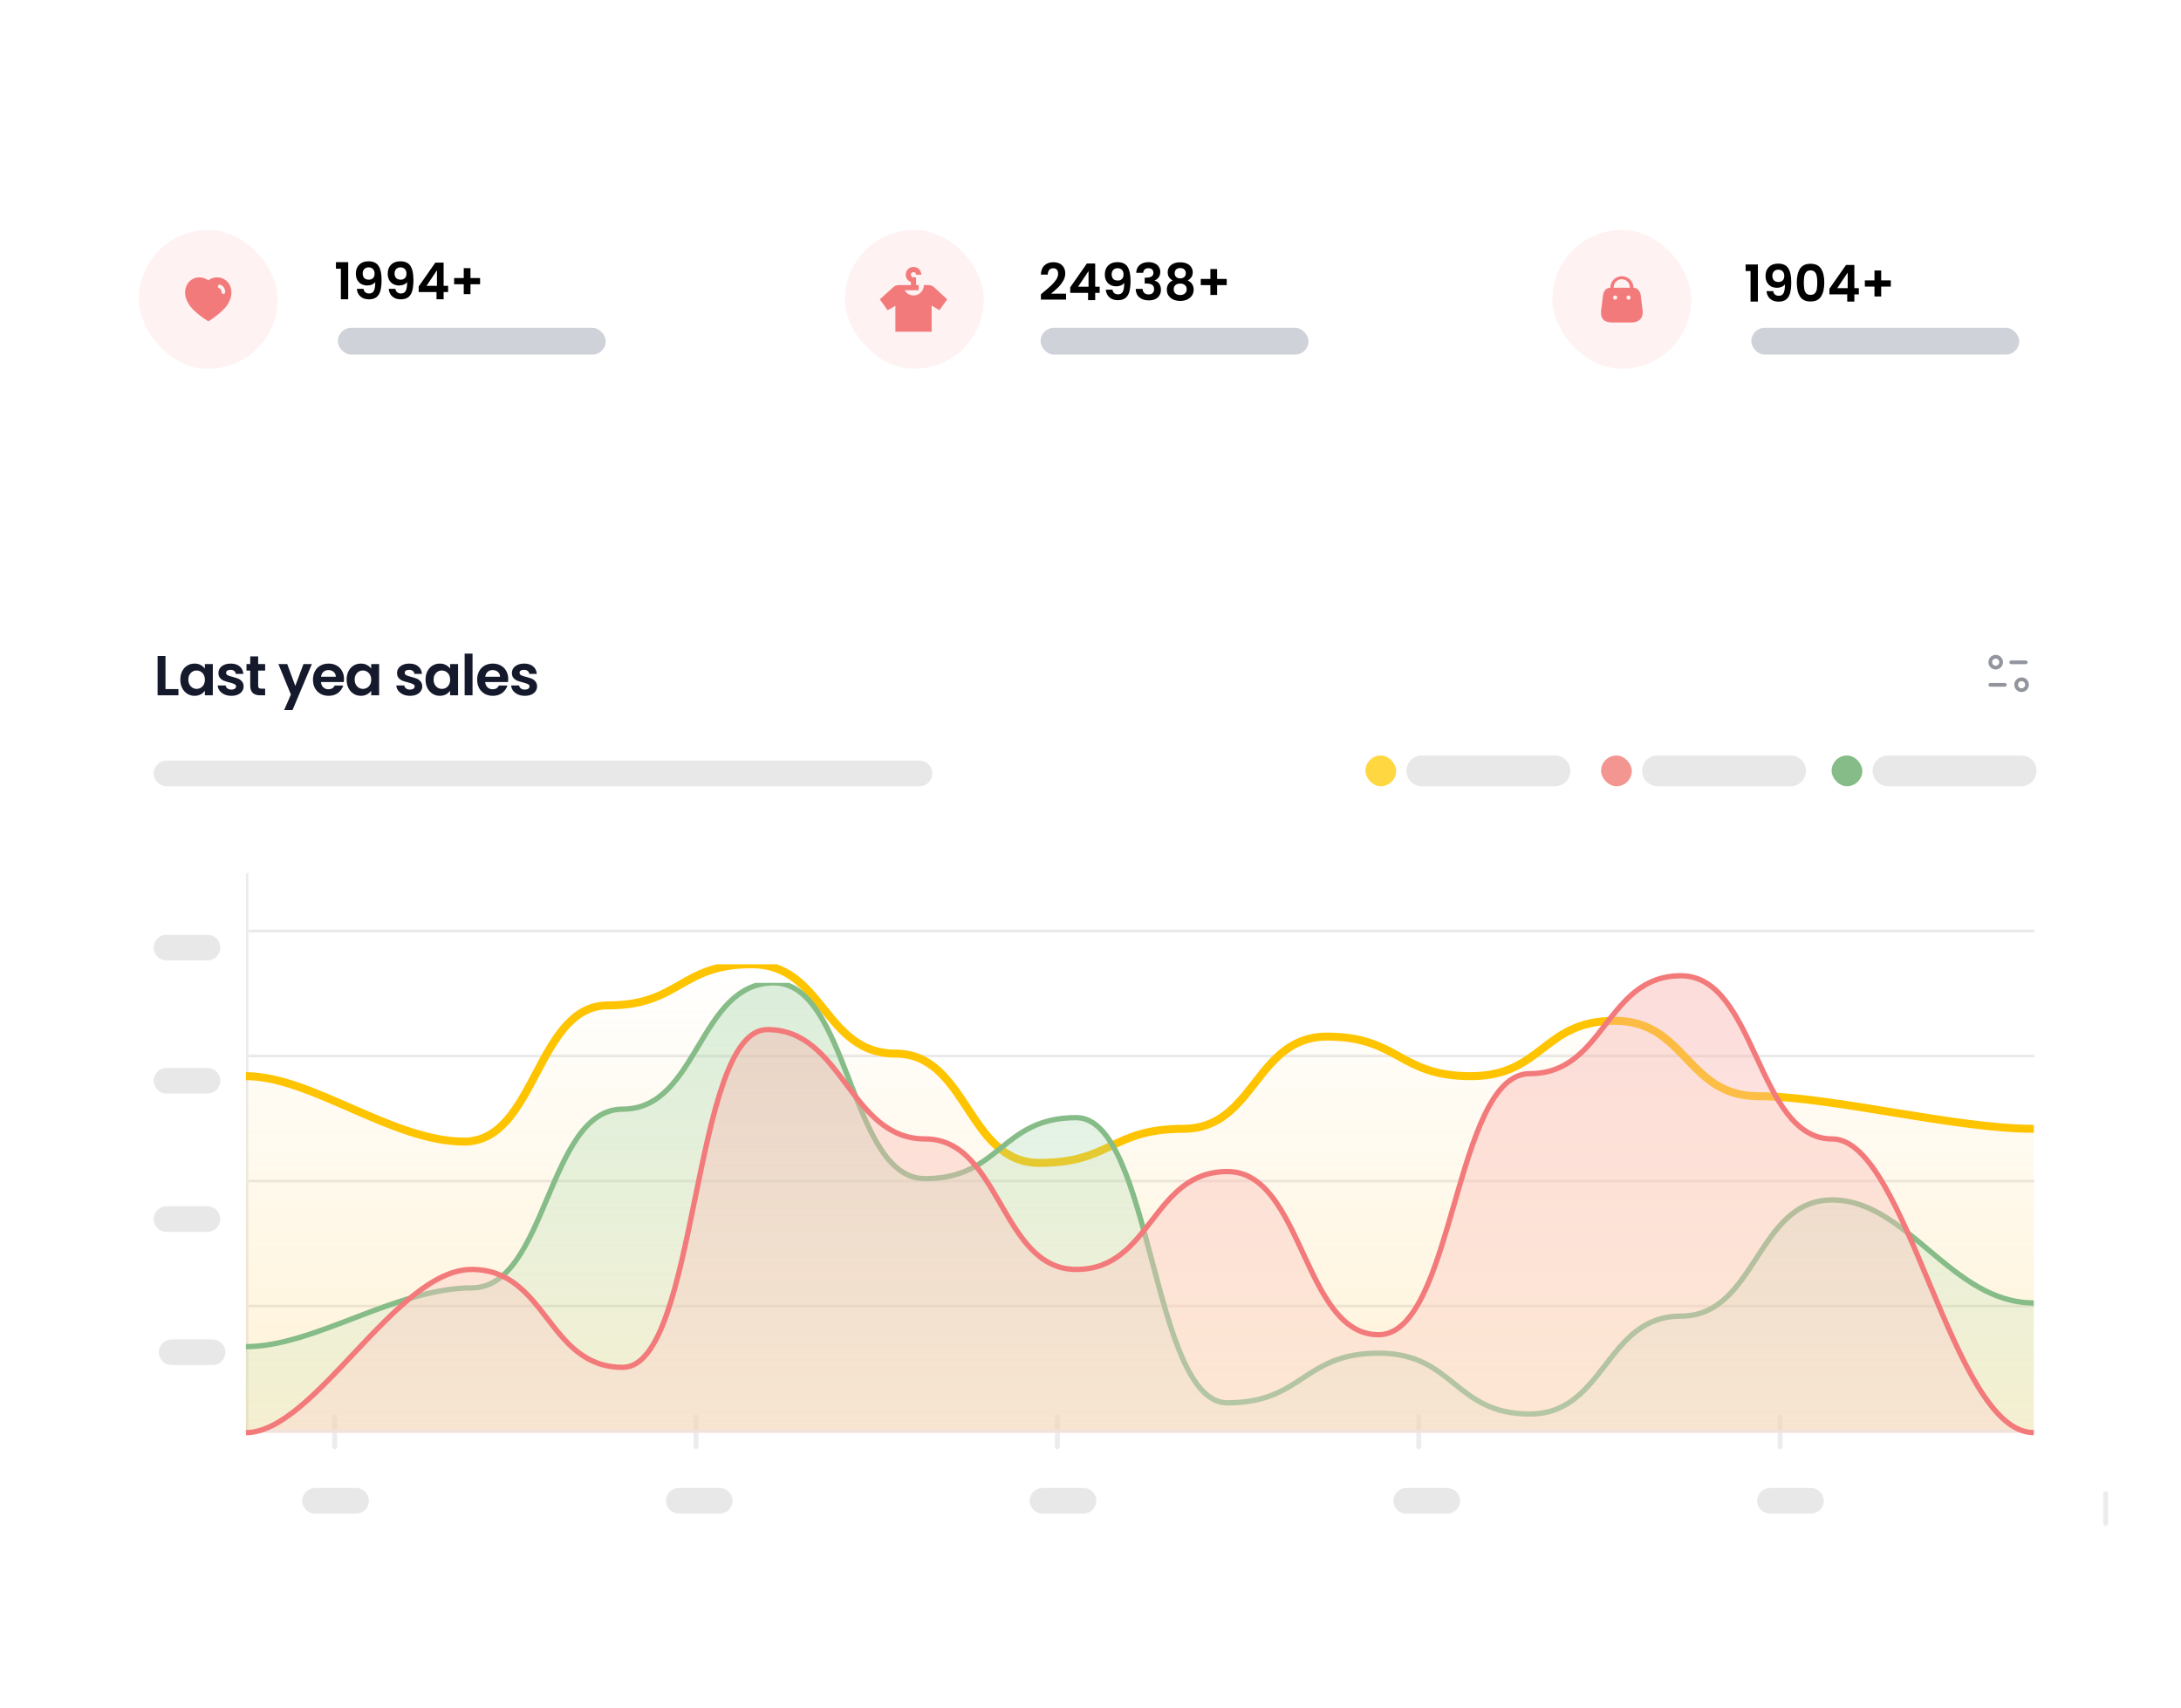<svg width="383" height="300" viewBox="0 0 383 300" fill="none" xmlns="http://www.w3.org/2000/svg">
<g filter="url(#filter0_dd_397_4001)">
<rect x="11" y="96" width="360.723" height="184" rx="6.297" fill="white"/>
<line x1="371.774" y1="260.739" x2="371.774" y2="265.955" stroke="#ECECEE" stroke-width="0.869" stroke-linecap="round" stroke-linejoin="round"/>
<path d="M354.059 118.672H351.518" stroke="#92959E" stroke-width="0.652" stroke-linecap="round" stroke-linejoin="round"/>
<path d="M355.192 114.719H357.733" stroke="#92959E" stroke-width="0.652" stroke-linecap="round" stroke-linejoin="round"/>
<path fill-rule="evenodd" clip-rule="evenodd" d="M353.412 114.697C353.412 114.169 352.985 113.74 352.459 113.74C351.933 113.74 351.506 114.169 351.506 114.697C351.506 115.225 351.933 115.654 352.459 115.654C352.985 115.654 353.412 115.225 353.412 114.697Z" stroke="#92959E" stroke-width="0.652" stroke-linecap="round" stroke-linejoin="round"/>
<path fill-rule="evenodd" clip-rule="evenodd" d="M357.958 118.656C357.958 118.127 357.532 117.699 357.006 117.699C356.479 117.699 356.052 118.127 356.052 118.656C356.052 119.184 356.479 119.613 357.006 119.613C357.532 119.613 357.958 119.184 357.958 118.656Z" stroke="#92959E" stroke-width="0.652" stroke-linecap="round" stroke-linejoin="round"/>
<path d="M31.06 119.416H33.336V120.514H29.675V113.607H31.06V119.416ZM33.663 117.753C33.663 117.199 33.772 116.708 33.989 116.279C34.214 115.85 34.514 115.52 34.89 115.289C35.273 115.058 35.698 114.943 36.166 114.943C36.575 114.943 36.932 115.025 37.235 115.19C37.545 115.355 37.793 115.563 37.977 115.814V115.032H39.373V120.514H37.977V119.713C37.799 119.97 37.552 120.184 37.235 120.356C36.925 120.521 36.566 120.603 36.157 120.603C35.695 120.603 35.273 120.484 34.89 120.247C34.514 120.009 34.214 119.676 33.989 119.247C33.772 118.812 33.663 118.314 33.663 117.753ZM37.977 117.773C37.977 117.437 37.911 117.15 37.779 116.912C37.647 116.668 37.469 116.483 37.245 116.358C37.021 116.226 36.78 116.16 36.523 116.16C36.265 116.16 36.028 116.223 35.81 116.348C35.592 116.473 35.414 116.658 35.276 116.902C35.144 117.14 35.078 117.423 35.078 117.753C35.078 118.083 35.144 118.373 35.276 118.624C35.414 118.868 35.592 119.056 35.81 119.188C36.034 119.32 36.272 119.386 36.523 119.386C36.78 119.386 37.021 119.323 37.245 119.198C37.469 119.066 37.647 118.881 37.779 118.644C37.911 118.4 37.977 118.109 37.977 117.773ZM42.626 120.603C42.177 120.603 41.775 120.524 41.418 120.366C41.062 120.201 40.778 119.98 40.567 119.703C40.363 119.426 40.251 119.119 40.231 118.782H41.626C41.653 118.993 41.755 119.168 41.933 119.307C42.118 119.445 42.345 119.515 42.616 119.515C42.88 119.515 43.084 119.462 43.229 119.356C43.381 119.251 43.457 119.116 43.457 118.951C43.457 118.772 43.364 118.641 43.18 118.555C43.002 118.462 42.715 118.363 42.319 118.258C41.91 118.159 41.573 118.057 41.309 117.951C41.052 117.846 40.828 117.684 40.637 117.466C40.452 117.249 40.359 116.955 40.359 116.586C40.359 116.282 40.445 116.005 40.617 115.754C40.795 115.504 41.046 115.306 41.369 115.161C41.699 115.015 42.085 114.943 42.527 114.943C43.18 114.943 43.701 115.108 44.09 115.438C44.479 115.761 44.694 116.2 44.733 116.754H43.407C43.388 116.536 43.295 116.365 43.13 116.239C42.972 116.107 42.758 116.041 42.487 116.041C42.236 116.041 42.042 116.087 41.903 116.18C41.771 116.272 41.705 116.401 41.705 116.566C41.705 116.75 41.798 116.892 41.982 116.991C42.167 117.084 42.454 117.179 42.843 117.278C43.239 117.377 43.566 117.479 43.823 117.585C44.08 117.691 44.301 117.855 44.486 118.08C44.677 118.297 44.776 118.588 44.783 118.951C44.783 119.267 44.694 119.551 44.516 119.802C44.344 120.052 44.093 120.25 43.764 120.395C43.44 120.534 43.061 120.603 42.626 120.603ZM47.335 116.17V118.822C47.335 119.007 47.378 119.142 47.464 119.228C47.556 119.307 47.708 119.346 47.919 119.346H48.562V120.514H47.691C46.524 120.514 45.94 119.947 45.94 118.812V116.17H45.287V115.032H45.94V113.676H47.335V115.032H48.562V116.17H47.335ZM56.766 115.032L53.371 123.107H51.897L53.084 120.376L50.888 115.032H52.441L53.856 118.862L55.291 115.032H56.766ZM62.411 117.654C62.411 117.852 62.398 118.03 62.371 118.189H58.363C58.396 118.584 58.535 118.895 58.779 119.119C59.023 119.343 59.323 119.455 59.68 119.455C60.194 119.455 60.56 119.234 60.778 118.792H62.272C62.114 119.32 61.81 119.755 61.362 120.098C60.913 120.435 60.362 120.603 59.709 120.603C59.181 120.603 58.706 120.488 58.284 120.257C57.869 120.019 57.542 119.686 57.305 119.257C57.074 118.829 56.958 118.334 56.958 117.773C56.958 117.206 57.074 116.708 57.305 116.279C57.535 115.85 57.859 115.52 58.274 115.289C58.69 115.058 59.168 114.943 59.709 114.943C60.23 114.943 60.696 115.055 61.105 115.279C61.52 115.504 61.84 115.824 62.064 116.239C62.295 116.648 62.411 117.12 62.411 117.654ZM60.976 117.258C60.969 116.902 60.841 116.618 60.59 116.407C60.339 116.19 60.032 116.081 59.67 116.081C59.327 116.081 59.036 116.186 58.799 116.397C58.568 116.602 58.426 116.889 58.373 117.258H60.976ZM62.868 117.753C62.868 117.199 62.977 116.708 63.194 116.279C63.419 115.85 63.719 115.52 64.095 115.289C64.478 115.058 64.903 114.943 65.371 114.943C65.781 114.943 66.137 115.025 66.44 115.19C66.75 115.355 66.998 115.563 67.182 115.814V115.032H68.578V120.514H67.182V119.713C67.004 119.97 66.757 120.184 66.44 120.356C66.13 120.521 65.771 120.603 65.362 120.603C64.9 120.603 64.478 120.484 64.095 120.247C63.719 120.009 63.419 119.676 63.194 119.247C62.977 118.812 62.868 118.314 62.868 117.753ZM67.182 117.773C67.182 117.437 67.116 117.15 66.984 116.912C66.853 116.668 66.674 116.483 66.45 116.358C66.226 116.226 65.985 116.16 65.728 116.16C65.47 116.16 65.233 116.223 65.015 116.348C64.797 116.473 64.619 116.658 64.481 116.902C64.349 117.14 64.283 117.423 64.283 117.753C64.283 118.083 64.349 118.373 64.481 118.624C64.619 118.868 64.797 119.056 65.015 119.188C65.24 119.32 65.477 119.386 65.728 119.386C65.985 119.386 66.226 119.323 66.45 119.198C66.674 119.066 66.853 118.881 66.984 118.644C67.116 118.4 67.182 118.109 67.182 117.773ZM73.991 120.603C73.542 120.603 73.14 120.524 72.784 120.366C72.427 120.201 72.144 119.98 71.933 119.703C71.728 119.426 71.616 119.119 71.596 118.782H72.991C73.018 118.993 73.12 119.168 73.298 119.307C73.483 119.445 73.71 119.515 73.981 119.515C74.245 119.515 74.449 119.462 74.594 119.356C74.746 119.251 74.822 119.116 74.822 118.951C74.822 118.772 74.73 118.641 74.545 118.555C74.367 118.462 74.08 118.363 73.684 118.258C73.275 118.159 72.939 118.057 72.675 117.951C72.417 117.846 72.193 117.684 72.002 117.466C71.817 117.249 71.725 116.955 71.725 116.586C71.725 116.282 71.81 116.005 71.982 115.754C72.16 115.504 72.411 115.306 72.734 115.161C73.064 115.015 73.45 114.943 73.892 114.943C74.545 114.943 75.066 115.108 75.455 115.438C75.845 115.761 76.059 116.2 76.099 116.754H74.772C74.753 116.536 74.66 116.365 74.495 116.239C74.337 116.107 74.123 116.041 73.852 116.041C73.602 116.041 73.407 116.087 73.268 116.18C73.136 116.272 73.07 116.401 73.07 116.566C73.07 116.75 73.163 116.892 73.347 116.991C73.532 117.084 73.819 117.179 74.209 117.278C74.604 117.377 74.931 117.479 75.188 117.585C75.445 117.691 75.666 117.855 75.851 118.08C76.043 118.297 76.141 118.588 76.148 118.951C76.148 119.267 76.059 119.551 75.881 119.802C75.709 120.052 75.459 120.25 75.129 120.395C74.805 120.534 74.426 120.603 73.991 120.603ZM76.731 117.753C76.731 117.199 76.84 116.708 77.058 116.279C77.282 115.85 77.582 115.52 77.958 115.289C78.341 115.058 78.766 114.943 79.235 114.943C79.644 114.943 80 115.025 80.303 115.19C80.614 115.355 80.861 115.563 81.046 115.814V115.032H82.441V120.514H81.046V119.713C80.868 119.97 80.62 120.184 80.303 120.356C79.993 120.521 79.634 120.603 79.225 120.603C78.763 120.603 78.341 120.484 77.958 120.247C77.582 120.009 77.282 119.676 77.058 119.247C76.84 118.812 76.731 118.314 76.731 117.753ZM81.046 117.773C81.046 117.437 80.98 117.15 80.848 116.912C80.716 116.668 80.538 116.483 80.313 116.358C80.089 116.226 79.848 116.16 79.591 116.16C79.334 116.16 79.096 116.223 78.879 116.348C78.661 116.473 78.483 116.658 78.344 116.902C78.212 117.14 78.146 117.423 78.146 117.753C78.146 118.083 78.212 118.373 78.344 118.624C78.483 118.868 78.661 119.056 78.879 119.188C79.103 119.32 79.34 119.386 79.591 119.386C79.848 119.386 80.089 119.323 80.313 119.198C80.538 119.066 80.716 118.881 80.848 118.644C80.98 118.4 81.046 118.109 81.046 117.773ZM84.981 113.191V120.514H83.596V113.191H84.981ZM91.249 117.654C91.249 117.852 91.235 118.03 91.209 118.189H87.201C87.234 118.584 87.373 118.895 87.617 119.119C87.861 119.343 88.161 119.455 88.517 119.455C89.032 119.455 89.398 119.234 89.616 118.792H91.11C90.952 119.32 90.648 119.755 90.2 120.098C89.751 120.435 89.2 120.603 88.547 120.603C88.019 120.603 87.544 120.488 87.122 120.257C86.707 120.019 86.38 119.686 86.142 119.257C85.912 118.829 85.796 118.334 85.796 117.773C85.796 117.206 85.912 116.708 86.142 116.279C86.373 115.85 86.697 115.52 87.112 115.289C87.528 115.058 88.006 114.943 88.547 114.943C89.068 114.943 89.533 115.055 89.942 115.279C90.358 115.504 90.678 115.824 90.902 116.239C91.133 116.648 91.249 117.12 91.249 117.654ZM89.814 117.258C89.807 116.902 89.678 116.618 89.428 116.407C89.177 116.19 88.87 116.081 88.507 116.081C88.165 116.081 87.874 116.186 87.637 116.397C87.406 116.602 87.264 116.889 87.211 117.258H89.814ZM94.16 120.603C93.711 120.603 93.309 120.524 92.953 120.366C92.596 120.201 92.313 119.98 92.102 119.703C91.897 119.426 91.785 119.119 91.765 118.782H93.16C93.187 118.993 93.289 119.168 93.467 119.307C93.652 119.445 93.879 119.515 94.15 119.515C94.414 119.515 94.618 119.462 94.763 119.356C94.915 119.251 94.991 119.116 94.991 118.951C94.991 118.772 94.899 118.641 94.714 118.555C94.536 118.462 94.249 118.363 93.853 118.258C93.444 118.159 93.108 118.057 92.844 117.951C92.586 117.846 92.362 117.684 92.171 117.466C91.986 117.249 91.894 116.955 91.894 116.586C91.894 116.282 91.98 116.005 92.151 115.754C92.329 115.504 92.58 115.306 92.903 115.161C93.233 115.015 93.619 114.943 94.061 114.943C94.714 114.943 95.235 115.108 95.624 115.438C96.014 115.761 96.228 116.2 96.268 116.754H94.942C94.922 116.536 94.829 116.365 94.665 116.239C94.506 116.107 94.292 116.041 94.021 116.041C93.771 116.041 93.576 116.087 93.437 116.18C93.305 116.272 93.24 116.401 93.24 116.566C93.24 116.75 93.332 116.892 93.517 116.991C93.701 117.084 93.988 117.179 94.377 117.278C94.773 117.377 95.1 117.479 95.357 117.585C95.615 117.691 95.835 117.855 96.02 118.08C96.212 118.297 96.311 118.588 96.317 118.951C96.317 119.267 96.228 119.551 96.05 119.802C95.878 120.052 95.628 120.25 95.298 120.395C94.975 120.534 94.595 120.603 94.16 120.603Z" fill="#15192C"/>
<path d="M28.992 134.233C28.992 132.991 29.999 131.984 31.241 131.984H163.484C164.726 131.984 165.733 132.991 165.733 134.233C165.733 135.475 164.726 136.482 163.484 136.482H31.241C29.999 136.482 28.992 135.475 28.992 134.233Z" fill="#E8E8E8"/>
<line x1="45.402" y1="151.776" x2="45.402" y2="249.833" stroke="#ECECEE" stroke-width="0.435"/>
<line x1="314.61" y1="247.245" x2="314.61" y2="252.461" stroke="#ECECEE" stroke-width="0.869" stroke-linecap="round" stroke-linejoin="round"/>
<line x1="251.148" y1="247.245" x2="251.148" y2="252.461" stroke="#ECECEE" stroke-width="0.869" stroke-linecap="round" stroke-linejoin="round"/>
<line x1="187.687" y1="247.245" x2="187.687" y2="252.461" stroke="#ECECEE" stroke-width="0.869" stroke-linecap="round" stroke-linejoin="round"/>
<line x1="124.226" y1="247.245" x2="124.226" y2="252.461" stroke="#ECECEE" stroke-width="0.869" stroke-linecap="round" stroke-linejoin="round"/>
<line x1="60.764" y1="247.245" x2="60.764" y2="252.461" stroke="#ECECEE" stroke-width="0.869" stroke-linecap="round" stroke-linejoin="round"/>
<g clip-path="url(#clip0_397_4001)">
<rect x="45.653" y="161.671" width="313.596" height="0.467" fill="#EAEAEA"/>
<rect x="45.653" y="183.63" width="313.596" height="0.467" fill="#EAEAEA"/>
<rect x="45.653" y="205.589" width="313.596" height="0.467" fill="#EAEAEA"/>
<rect x="45.653" y="227.547" width="313.596" height="0.467" fill="#EAEAEA"/>
<rect x="45.653" y="249.506" width="313.596" height="0.467" fill="#EAEAEA"/>
<g clip-path="url(#clip1_397_4001)">
<path opacity="0.4" fill-rule="evenodd" clip-rule="evenodd" d="M45.185 187.399C56.632 187.399 70.892 198.892 83.517 198.892C96.143 198.892 96.143 174.971 108.768 174.971C121.393 174.971 121.393 167.745 134.018 167.745C146.644 167.745 146.644 183.443 159.269 183.443C171.894 183.443 171.894 202.63 184.52 202.63C197.145 202.63 197.145 196.649 209.77 196.649C222.395 196.649 222.395 180.453 235.021 180.453C247.646 180.453 247.646 187.399 260.271 187.399C272.896 187.399 272.896 177.681 285.522 177.681C298.147 177.681 298.147 190.918 310.772 190.918C323.398 190.918 345.365 196.649 359.148 196.649V249.515H45.185C45.185 249.515 45.185 188.364 45.185 187.399Z" fill="url(#paint0_linear_397_4001)"/>
<path d="M45.185 187.399C56.632 187.399 70.892 198.892 83.517 198.892C96.143 198.892 96.143 174.971 108.768 174.971C121.393 174.971 121.393 167.745 134.018 167.745C146.644 167.745 146.644 183.443 159.269 183.443C171.894 183.443 171.894 202.63 184.52 202.63C197.145 202.63 197.145 196.649 209.77 196.649C222.395 196.649 222.395 180.453 235.021 180.453C247.646 180.453 247.646 187.399 260.271 187.399C272.896 187.399 272.896 177.681 285.522 177.681C298.147 177.681 298.147 190.918 310.772 190.918C323.398 190.918 345.365 196.649 359.148 196.649" stroke="#FFC400" stroke-width="1.402" stroke-linecap="round" stroke-linejoin="round"/>
</g>
<g clip-path="url(#clip2_397_4001)">
<path opacity="0.4" fill-rule="evenodd" clip-rule="evenodd" d="M45.185 234.998C57.193 234.998 71.54 224.543 84.813 224.543C98.086 224.543 98.086 193.173 111.359 193.173C124.632 193.173 124.632 171.015 137.904 171.015C151.177 171.015 151.177 205.373 164.45 205.373C177.723 205.373 177.723 194.667 190.996 194.667C204.269 194.667 204.269 244.709 217.542 244.709C230.815 244.709 230.815 235.995 244.088 235.995C257.361 235.995 257.361 246.67 270.634 246.67C283.907 246.67 283.907 229.491 297.18 229.491C310.453 229.491 310.453 209.107 323.726 209.107C336.999 209.107 344.722 227.512 359.148 227.512V249.611H45.185V234.998Z" fill="url(#paint1_linear_397_4001)"/>
<path d="M45.185 234.904C57.219 234.904 71.54 224.589 84.813 224.589C98.086 224.589 98.086 193.192 111.359 193.192C124.632 193.192 124.632 171.015 137.904 171.015C151.177 171.015 151.177 205.402 164.45 205.402C177.723 205.402 177.723 194.687 190.996 194.687C204.269 194.687 204.269 244.772 217.542 244.772C230.815 244.772 230.815 236.051 244.088 236.051C257.361 236.051 257.361 246.734 270.634 246.734C283.907 246.734 283.907 229.541 297.18 229.541C310.453 229.541 310.453 209.14 323.726 209.14C336.999 209.14 344.658 227.228 359.148 227.228" stroke="#86BC88" stroke-width="0.934" stroke-linecap="round" stroke-linejoin="round"/>
</g>
<g clip-path="url(#clip3_397_4001)">
<path opacity="0.4" fill-rule="evenodd" clip-rule="evenodd" d="M45.185 250.115C57.219 250.115 71.54 221.422 84.813 221.422C98.086 221.422 98.086 238.638 111.359 238.638C124.632 238.638 123.952 179.454 137.225 179.454C150.498 179.454 151.177 198.468 164.45 198.468C177.723 198.468 177.723 221.422 190.996 221.422C204.269 221.422 204.269 204.206 217.542 204.206C230.815 204.206 230.815 232.899 244.088 232.899C257.361 232.899 257.361 186.991 270.634 186.991C283.907 186.991 283.907 169.775 297.18 169.775C310.453 169.775 310.453 198.468 323.726 198.468C336.999 198.468 344.658 250.115 359.148 250.115H45.185Z" fill="url(#paint2_linear_397_4001)"/>
<path d="M45.185 250.003C57.219 250.003 71.54 221.347 84.813 221.347C98.086 221.347 98.086 238.541 111.359 238.541C124.631 238.541 123.485 179.221 136.758 179.221C150.031 179.221 151.177 198.423 164.45 198.423C177.723 198.423 177.723 221.347 190.996 221.347C204.269 221.347 204.269 204.154 217.542 204.154C230.815 204.154 230.815 232.81 244.088 232.81C257.361 232.81 257.361 186.961 270.634 186.961C283.907 186.961 283.907 169.768 297.18 169.768C310.453 169.768 310.453 198.423 323.726 198.423C336.999 198.423 344.658 250.003 359.148 250.003" stroke="#F37A7B" stroke-width="0.934" stroke-linecap="round" stroke-linejoin="round"/>
</g>
</g>
<path d="M28.992 164.82C28.992 163.578 29.999 162.571 31.241 162.571H38.438C39.68 162.571 40.687 163.578 40.687 164.82C40.687 166.062 39.68 167.069 38.438 167.069H31.241C29.999 167.069 28.992 166.062 28.992 164.82Z" fill="#E8E8E8"/>
<path d="M28.992 188.21C28.992 186.968 29.999 185.961 31.241 185.961H38.438C39.68 185.961 40.687 186.968 40.687 188.21C40.687 189.452 39.68 190.459 38.438 190.459H31.241C29.999 190.459 28.992 189.452 28.992 188.21Z" fill="#E8E8E8"/>
<path d="M28.992 212.499C28.992 211.257 29.999 210.25 31.241 210.25H38.438C39.68 210.25 40.687 211.257 40.687 212.499C40.687 213.741 39.68 214.748 38.438 214.748H31.241C29.999 214.748 28.992 213.741 28.992 212.499Z" fill="#E8E8E8"/>
<path d="M29.892 235.889C29.892 234.647 30.899 233.64 32.141 233.64H39.338C40.58 233.64 41.587 234.647 41.587 235.889C41.587 237.131 40.58 238.138 39.338 238.138H32.141C30.899 238.138 29.892 237.131 29.892 235.889Z" fill="#E8E8E8"/>
<path d="M55.081 261.978C55.081 260.736 56.088 259.729 57.33 259.729H64.527C65.769 259.729 66.776 260.736 66.776 261.978C66.776 263.22 65.769 264.227 64.527 264.227H57.33C56.088 264.227 55.081 263.22 55.081 261.978Z" fill="#E8E8E8"/>
<path d="M118.953 261.978C118.953 260.736 119.96 259.729 121.202 259.729H128.399C129.641 259.729 130.648 260.736 130.648 261.978C130.648 263.22 129.641 264.227 128.399 264.227H121.202C119.96 264.227 118.953 263.22 118.953 261.978Z" fill="#E8E8E8"/>
<path d="M182.825 261.978C182.825 260.736 183.832 259.729 185.074 259.729H192.271C193.513 259.729 194.52 260.736 194.52 261.978C194.52 263.22 193.513 264.227 192.271 264.227H185.074C183.832 264.227 182.825 263.22 182.825 261.978Z" fill="#E8E8E8"/>
<path d="M246.698 261.978C246.698 260.736 247.704 259.729 248.947 259.729H256.143C257.386 259.729 258.392 260.736 258.392 261.978C258.392 263.22 257.386 264.227 256.143 264.227H248.947C247.704 264.227 246.698 263.22 246.698 261.978Z" fill="#E8E8E8"/>
<path d="M310.57 261.978C310.57 260.736 311.577 259.729 312.819 259.729H320.016C321.258 259.729 322.265 260.736 322.265 261.978C322.265 263.22 321.258 264.227 320.016 264.227H312.819C311.577 264.227 310.57 263.22 310.57 261.978Z" fill="#E8E8E8"/>
<path d="M248.977 133.784C248.977 132.293 250.185 131.085 251.675 131.085H275.065C276.556 131.085 277.764 132.293 277.764 133.784C277.764 135.274 276.556 136.482 275.065 136.482H251.675C250.185 136.482 248.977 135.274 248.977 133.784Z" fill="#E8E8E8"/>
<rect x="241.78" y="131.085" width="5.398" height="5.398" rx="2.699" fill="#FFD740"/>
<path d="M290.359 133.784C290.359 132.293 291.567 131.085 293.057 131.085H316.447C317.938 131.085 319.146 132.293 319.146 133.784C319.146 135.274 317.938 136.482 316.447 136.482H293.058C291.567 136.482 290.359 135.274 290.359 133.784Z" fill="#E8E8E8"/>
<rect x="283.162" y="131.085" width="5.398" height="5.398" rx="2.699" fill="#F39691"/>
<path d="M330.841 133.784C330.841 132.293 332.049 131.085 333.54 131.085H356.93C358.42 131.085 359.628 132.293 359.628 133.784C359.628 135.274 358.42 136.482 356.93 136.482H333.54C332.049 136.482 330.841 135.274 330.841 133.784Z" fill="#E8E8E8"/>
<rect x="323.644" y="131.085" width="5.398" height="5.398" rx="2.699" fill="#86BC88"/>
</g>
<g filter="url(#filter1_dd_397_4001)">
<path d="M258.832 35.147C258.832 30.648 262.479 27 266.979 27H371V65.996C371 70.496 367.353 74.143 362.853 74.143H266.979C262.479 74.143 258.832 70.496 258.832 65.996V35.147Z" fill="white"/>
<path d="M304.543 45.602V44.448H306.698V50.966H305.411V45.602H304.543ZM309.383 49.133C309.431 49.396 309.538 49.598 309.705 49.741C309.878 49.878 310.107 49.947 310.393 49.947C310.763 49.947 311.031 49.795 311.198 49.491C311.365 49.181 311.448 48.663 311.448 47.935C311.311 48.126 311.118 48.275 310.867 48.382C310.623 48.49 310.358 48.543 310.071 48.543C309.69 48.543 309.344 48.466 309.034 48.311C308.73 48.15 308.489 47.914 308.31 47.605C308.131 47.288 308.042 46.907 308.042 46.46C308.042 45.798 308.239 45.274 308.632 44.886C309.025 44.493 309.562 44.296 310.241 44.296C311.088 44.296 311.684 44.568 312.03 45.11C312.381 45.652 312.557 46.469 312.557 47.56C312.557 48.335 312.489 48.969 312.351 49.464C312.22 49.959 311.991 50.334 311.663 50.591C311.341 50.847 310.9 50.975 310.34 50.975C309.899 50.975 309.523 50.892 309.213 50.725C308.903 50.552 308.665 50.328 308.498 50.054C308.337 49.774 308.245 49.467 308.221 49.133H309.383ZM310.331 47.524C310.641 47.524 310.885 47.429 311.064 47.238C311.243 47.047 311.332 46.791 311.332 46.469C311.332 46.117 311.237 45.846 311.046 45.655C310.861 45.459 310.608 45.36 310.286 45.36C309.964 45.36 309.708 45.462 309.517 45.664C309.332 45.861 309.24 46.123 309.24 46.451C309.24 46.767 309.329 47.026 309.508 47.229C309.693 47.426 309.967 47.524 310.331 47.524ZM313.531 47.622C313.531 46.591 313.716 45.783 314.086 45.199C314.461 44.615 315.081 44.323 315.945 44.323C316.81 44.323 317.427 44.615 317.796 45.199C318.172 45.783 318.36 46.591 318.36 47.622C318.36 48.66 318.172 49.473 317.796 50.063C317.427 50.653 316.81 50.948 315.945 50.948C315.081 50.948 314.461 50.653 314.086 50.063C313.716 49.473 313.531 48.66 313.531 47.622ZM317.126 47.622C317.126 47.181 317.096 46.812 317.036 46.514C316.983 46.21 316.869 45.962 316.696 45.772C316.53 45.581 316.279 45.485 315.945 45.485C315.612 45.485 315.358 45.581 315.185 45.772C315.019 45.962 314.905 46.21 314.846 46.514C314.792 46.812 314.765 47.181 314.765 47.622C314.765 48.075 314.792 48.457 314.846 48.767C314.899 49.071 315.013 49.318 315.185 49.509C315.358 49.694 315.612 49.786 315.945 49.786C316.279 49.786 316.533 49.694 316.705 49.509C316.878 49.318 316.992 49.071 317.045 48.767C317.099 48.457 317.126 48.075 317.126 47.622ZM319.258 49.697V48.713L322.182 44.529H323.639V48.606H324.426V49.697H323.639V50.966H322.387V49.697H319.258ZM322.468 45.87L320.635 48.606H322.468V45.87ZM330.042 48.329H328.352V50.063H327.172V48.329H325.482V47.238H327.172V45.503H328.352V47.238H330.042V48.329Z" fill="black"/>
<rect opacity="0.1" x="270.618" y="38.38" width="24.384" height="24.384" rx="12.192" fill="#F37A7B"/>
<path fill-rule="evenodd" clip-rule="evenodd" d="M284.813 48.539C284.826 48.511 284.832 48.479 284.831 48.448H284.842C284.796 47.363 283.901 46.508 282.812 46.508C281.723 46.508 280.827 47.363 280.782 48.448C280.776 48.478 280.776 48.509 280.782 48.539H281.38C281.385 48.509 281.385 48.478 281.38 48.448C281.38 47.669 282.014 47.037 282.796 47.037C283.578 47.037 284.212 47.669 284.212 48.448C284.212 48.479 284.218 48.51 284.229 48.539H284.813ZM286.12 49.808L286.432 52.325C286.662 53.967 285.739 54.636 284.5 54.636H281.131C279.888 54.636 278.936 54.174 279.195 52.325L279.511 49.808C279.673 48.883 280.229 48.54 280.75 48.54H284.877C285.391 48.54 285.929 48.909 286.12 49.808ZM281.63 50.632C281.432 50.632 281.271 50.466 281.271 50.262C281.271 50.058 281.432 49.892 281.63 49.892C281.828 49.892 281.989 50.058 281.989 50.262C281.989 50.466 281.828 50.632 281.63 50.632ZM283.624 50.262C283.624 50.466 283.784 50.632 283.983 50.632C284.181 50.632 284.342 50.466 284.342 50.262C284.342 50.058 284.181 49.892 283.983 49.892C283.784 49.892 283.624 50.058 283.624 50.262Z" fill="#F37A7B"/>
<rect x="305.543" y="55.573" width="47.047" height="4.705" rx="2.352" fill="#D0D2DA"/>
</g>
<g filter="url(#filter2_dd_397_4001)">
<path d="M135 35.147C135 30.648 138.647 27 143.147 27H247.575V65.996C247.575 70.496 243.927 74.143 239.428 74.143H143.147C138.647 74.143 135 70.496 135 65.996V35.147Z" fill="white"/>
<path d="M181.257 49.296C181.829 48.819 182.285 48.423 182.625 48.107C182.965 47.785 183.248 47.452 183.474 47.106C183.701 46.76 183.814 46.42 183.814 46.087C183.814 45.782 183.743 45.544 183.599 45.371C183.456 45.198 183.236 45.112 182.938 45.112C182.64 45.112 182.41 45.213 182.249 45.416C182.088 45.613 182.005 45.884 181.999 46.23H180.783C180.807 45.514 181.019 44.972 181.418 44.602C181.823 44.233 182.336 44.048 182.956 44.048C183.635 44.048 184.157 44.23 184.52 44.593C184.884 44.951 185.066 45.425 185.066 46.015C185.066 46.48 184.941 46.924 184.69 47.347C184.44 47.77 184.154 48.14 183.832 48.456C183.51 48.766 183.09 49.141 182.571 49.582H185.209V50.62H180.792V49.69L181.257 49.296ZM185.944 49.439V48.456L188.868 44.272H190.325V48.349H191.112V49.439H190.325V50.709H189.073V49.439H185.944ZM189.154 45.613L187.321 48.349H189.154V45.613ZM193.357 48.876C193.405 49.138 193.512 49.341 193.679 49.484C193.852 49.621 194.081 49.69 194.368 49.69C194.737 49.69 195.005 49.538 195.172 49.234C195.339 48.924 195.423 48.405 195.423 47.678C195.285 47.869 195.092 48.018 194.841 48.125C194.597 48.232 194.332 48.286 194.046 48.286C193.664 48.286 193.318 48.209 193.009 48.053C192.705 47.893 192.463 47.657 192.284 47.347C192.105 47.031 192.016 46.65 192.016 46.203C192.016 45.541 192.213 45.017 192.606 44.629C193 44.236 193.536 44.039 194.216 44.039C195.062 44.039 195.658 44.31 196.004 44.853C196.355 45.395 196.531 46.212 196.531 47.303C196.531 48.077 196.463 48.712 196.326 49.207C196.194 49.702 195.965 50.077 195.637 50.334C195.315 50.59 194.874 50.718 194.314 50.718C193.873 50.718 193.497 50.635 193.187 50.468C192.877 50.295 192.639 50.071 192.472 49.797C192.311 49.517 192.219 49.21 192.195 48.876H193.357ZM194.305 47.267C194.615 47.267 194.859 47.171 195.038 46.981C195.217 46.79 195.306 46.534 195.306 46.212C195.306 45.86 195.211 45.589 195.02 45.398C194.835 45.201 194.582 45.103 194.26 45.103C193.938 45.103 193.682 45.204 193.491 45.407C193.307 45.604 193.214 45.866 193.214 46.194C193.214 46.51 193.304 46.769 193.482 46.972C193.667 47.168 193.941 47.267 194.305 47.267ZM197.523 45.908C197.553 45.312 197.762 44.853 198.149 44.531C198.543 44.203 199.058 44.039 199.696 44.039C200.131 44.039 200.504 44.117 200.814 44.272C201.124 44.42 201.356 44.626 201.511 44.888C201.672 45.145 201.753 45.437 201.753 45.765C201.753 46.14 201.654 46.459 201.457 46.721C201.267 46.978 201.037 47.151 200.769 47.24V47.276C201.115 47.383 201.383 47.574 201.574 47.848C201.77 48.122 201.869 48.474 201.869 48.903C201.869 49.261 201.785 49.579 201.618 49.86C201.457 50.14 201.216 50.36 200.894 50.521C200.578 50.676 200.197 50.754 199.75 50.754C199.076 50.754 198.528 50.584 198.105 50.244C197.681 49.904 197.458 49.404 197.434 48.742H198.65C198.662 49.034 198.76 49.27 198.945 49.448C199.136 49.621 199.395 49.708 199.723 49.708C200.027 49.708 200.259 49.624 200.42 49.457C200.587 49.284 200.671 49.064 200.671 48.796C200.671 48.438 200.557 48.182 200.331 48.027C200.104 47.872 199.753 47.794 199.276 47.794H199.017V46.766H199.276C200.122 46.766 200.546 46.483 200.546 45.917C200.546 45.66 200.468 45.461 200.313 45.318C200.164 45.175 199.946 45.103 199.66 45.103C199.38 45.103 199.163 45.181 199.008 45.336C198.859 45.484 198.772 45.675 198.748 45.908H197.523ZM203.949 47.258C203.353 46.948 203.055 46.468 203.055 45.818C203.055 45.496 203.135 45.204 203.296 44.942C203.463 44.674 203.71 44.462 204.038 44.307C204.372 44.146 204.777 44.066 205.254 44.066C205.731 44.066 206.133 44.146 206.461 44.307C206.795 44.462 207.042 44.674 207.203 44.942C207.37 45.204 207.454 45.496 207.454 45.818C207.454 46.146 207.373 46.435 207.212 46.686C207.051 46.93 206.837 47.121 206.568 47.258C206.896 47.401 207.153 47.609 207.337 47.884C207.522 48.158 207.615 48.483 207.615 48.858C207.615 49.264 207.51 49.618 207.302 49.922C207.099 50.22 206.819 50.45 206.461 50.611C206.104 50.772 205.701 50.852 205.254 50.852C204.807 50.852 204.405 50.772 204.047 50.611C203.695 50.45 203.415 50.22 203.207 49.922C203.004 49.618 202.903 49.264 202.903 48.858C202.903 48.483 202.995 48.158 203.18 47.884C203.365 47.603 203.621 47.395 203.949 47.258ZM206.238 45.997C206.238 45.705 206.148 45.478 205.969 45.318C205.797 45.157 205.558 45.076 205.254 45.076C204.956 45.076 204.718 45.157 204.539 45.318C204.366 45.478 204.28 45.708 204.28 46.006C204.28 46.274 204.369 46.489 204.548 46.65C204.733 46.811 204.968 46.891 205.254 46.891C205.54 46.891 205.776 46.811 205.96 46.65C206.145 46.483 206.238 46.265 206.238 45.997ZM205.254 47.803C204.914 47.803 204.637 47.89 204.423 48.062C204.214 48.235 204.11 48.483 204.11 48.805C204.11 49.103 204.211 49.347 204.414 49.538C204.622 49.722 204.902 49.815 205.254 49.815C205.606 49.815 205.883 49.719 206.086 49.529C206.288 49.338 206.39 49.097 206.39 48.805C206.39 48.489 206.285 48.244 206.077 48.071C205.868 47.893 205.594 47.803 205.254 47.803ZM213.422 48.071H211.733V49.806H210.552V48.071H208.862V46.981H210.552V45.246H211.733V46.981H213.422V48.071Z" fill="black"/>
<rect x="180.735" y="55.573" width="47.047" height="4.705" rx="2.352" fill="#D0D2DA"/>
<rect opacity="0.1" x="146.379" y="38.38" width="24.384" height="24.384" rx="12.192" fill="#F37A7B"/>
<path d="M162.015 48.433C161.742 48.205 161.423 48.069 161.105 48.069H160.24C160.24 49.07 159.421 49.889 158.42 49.889C157.737 49.889 157.191 49.525 156.873 48.979H158.42H158.875H159.33V48.069H158.875V46.704H158.42C158.147 46.704 157.965 46.522 157.965 46.249C157.965 45.976 158.147 45.794 158.42 45.794C158.693 45.794 158.875 45.976 158.875 46.249H159.785C159.785 45.475 159.193 44.883 158.42 44.883C157.646 44.883 157.055 45.475 157.055 46.249C157.055 46.84 157.419 47.341 157.965 47.523V48.069H156.6H156.145H155.781C155.462 48.069 155.098 48.205 154.87 48.433L152.504 50.572L153.869 52.483L155.235 51.709V56.26H161.605V51.664L162.97 52.483L164.335 50.572L162.015 48.433Z" fill="#F37A7B"/>
</g>
<g filter="url(#filter3_dd_397_4001)">
<path d="M11 35.147C11 30.648 14.648 27 19.147 27H123.168V65.996C123.168 70.496 119.521 74.143 115.021 74.143H19.147C14.648 74.143 11 70.496 11 65.996V35.147Z" fill="white"/>
<path d="M56.993 45.196V44.043H59.148V50.561H57.86V45.196H56.993ZM61.833 48.728C61.88 48.99 61.988 49.193 62.155 49.336C62.328 49.473 62.557 49.541 62.843 49.541C63.213 49.541 63.481 49.389 63.648 49.086C63.815 48.776 63.898 48.257 63.898 47.53C63.761 47.721 63.567 47.87 63.317 47.977C63.073 48.084 62.807 48.138 62.521 48.138C62.14 48.138 61.794 48.06 61.484 47.905C61.18 47.744 60.939 47.509 60.76 47.199C60.581 46.883 60.492 46.502 60.492 46.055C60.492 45.393 60.688 44.868 61.082 44.481C61.475 44.087 62.012 43.891 62.691 43.891C63.538 43.891 64.134 44.162 64.479 44.705C64.831 45.247 65.007 46.063 65.007 47.154C65.007 47.929 64.938 48.564 64.801 49.059C64.67 49.553 64.441 49.929 64.113 50.185C63.791 50.442 63.35 50.57 62.789 50.57C62.349 50.57 61.973 50.486 61.663 50.319C61.353 50.147 61.115 49.923 60.948 49.649C60.787 49.369 60.694 49.062 60.67 48.728H61.833ZM62.781 47.118C63.09 47.118 63.335 47.023 63.514 46.832C63.693 46.642 63.782 46.385 63.782 46.063C63.782 45.712 63.687 45.441 63.496 45.25C63.311 45.053 63.058 44.955 62.736 44.955C62.414 44.955 62.158 45.056 61.967 45.259C61.782 45.456 61.69 45.718 61.69 46.046C61.69 46.361 61.779 46.621 61.958 46.824C62.143 47.02 62.417 47.118 62.781 47.118ZM67.43 48.728C67.477 48.99 67.585 49.193 67.752 49.336C67.924 49.473 68.154 49.541 68.44 49.541C68.81 49.541 69.078 49.389 69.245 49.086C69.412 48.776 69.495 48.257 69.495 47.53C69.358 47.721 69.164 47.87 68.914 47.977C68.669 48.084 68.404 48.138 68.118 48.138C67.737 48.138 67.391 48.06 67.081 47.905C66.777 47.744 66.536 47.509 66.357 47.199C66.178 46.883 66.088 46.502 66.088 46.055C66.088 45.393 66.285 44.868 66.679 44.481C67.072 44.087 67.609 43.891 68.288 43.891C69.134 43.891 69.731 44.162 70.076 44.705C70.428 45.247 70.604 46.063 70.604 47.154C70.604 47.929 70.535 48.564 70.398 49.059C70.267 49.553 70.037 49.929 69.71 50.185C69.388 50.442 68.947 50.57 68.386 50.57C67.945 50.57 67.57 50.486 67.26 50.319C66.95 50.147 66.711 49.923 66.544 49.649C66.384 49.369 66.291 49.062 66.267 48.728H67.43ZM68.377 47.118C68.687 47.118 68.932 47.023 69.111 46.832C69.289 46.642 69.379 46.385 69.379 46.063C69.379 45.712 69.283 45.441 69.093 45.25C68.908 45.053 68.655 44.955 68.333 44.955C68.011 44.955 67.754 45.056 67.564 45.259C67.379 45.456 67.287 45.718 67.287 46.046C67.287 46.361 67.376 46.621 67.555 46.824C67.74 47.02 68.014 47.118 68.377 47.118ZM71.524 49.291V48.308L74.448 44.123H75.906V48.2H76.692V49.291H75.906V50.561H74.654V49.291H71.524ZM74.734 45.464L72.901 48.2H74.734V45.464ZM82.308 47.923H80.619V49.658H79.438V47.923H77.749V46.832H79.438V45.098H80.619V46.832H82.308V47.923Z" fill="black"/>
<rect opacity="0.1" x="22.38" y="38.38" width="24.384" height="24.384" rx="12.192" fill="#F37A7B"/>
<path fill-rule="evenodd" clip-rule="evenodd" d="M36.136 46.712C36.393 46.712 36.649 46.748 36.892 46.829C38.392 47.317 38.933 48.963 38.481 50.402C38.225 51.137 37.807 51.808 37.259 52.356C36.474 53.116 35.613 53.791 34.686 54.372L34.584 54.433L34.478 54.368C33.548 53.791 32.682 53.116 31.89 52.352C31.345 51.804 30.926 51.137 30.666 50.402C30.207 48.963 30.747 47.317 32.264 46.821C32.382 46.78 32.503 46.752 32.625 46.736H32.674C32.788 46.719 32.901 46.712 33.015 46.712H33.06C33.316 46.719 33.564 46.764 33.804 46.846H33.828C33.844 46.853 33.856 46.862 33.865 46.87C33.955 46.898 34.039 46.931 34.121 46.976L34.275 47.045C34.312 47.065 34.354 47.095 34.391 47.121C34.413 47.138 34.434 47.153 34.45 47.163C34.456 47.166 34.463 47.17 34.47 47.174C34.505 47.195 34.541 47.216 34.572 47.239C35.023 46.894 35.572 46.707 36.136 46.712ZM37.218 49.637C37.384 49.633 37.526 49.499 37.539 49.328V49.28C37.551 48.71 37.206 48.194 36.681 47.995C36.514 47.938 36.332 48.028 36.271 48.199C36.214 48.369 36.303 48.556 36.474 48.617C36.734 48.714 36.909 48.971 36.909 49.255V49.267C36.901 49.361 36.929 49.45 36.986 49.519C37.043 49.589 37.128 49.629 37.218 49.637Z" fill="#F37A7B"/>
<rect x="57.327" y="55.573" width="47.047" height="4.705" rx="2.352" fill="#D0D2DA"/>
</g>
<defs>
<filter id="filter0_dd_397_4001" x="3.803" y="90" width="375.602" height="200.795" filterUnits="userSpaceOnUse" color-interpolation-filters="sRGB">
<feFlood flood-opacity="0" result="BackgroundImageFix"/>
<feColorMatrix in="SourceAlpha" type="matrix" values="0 0 0 0 0 0 0 0 0 0 0 0 0 0 0 0 0 0 127 0" result="hardAlpha"/>
<feOffset dy="3.598"/>
<feGaussianBlur stdDeviation="3.598"/>
<feComposite in2="hardAlpha" operator="out"/>
<feColorMatrix type="matrix" values="0 0 0 0 0 0 0 0 0 0 0 0 0 0 0 0 0 0 0.1 0"/>
<feBlend mode="normal" in2="BackgroundImageFix" result="effect1_dropShadow_397_4001"/>
<feColorMatrix in="SourceAlpha" type="matrix" values="0 0 0 0 0 0 0 0 0 0 0 0 0 0 0 0 0 0 127 0" result="hardAlpha"/>
<feOffset dx="-2" dy="-2"/>
<feGaussianBlur stdDeviation="2"/>
<feComposite in2="hardAlpha" operator="out"/>
<feColorMatrix type="matrix" values="0 0 0 0 0 0 0 0 0 0 0 0 0 0 0 0 0 0 0.04 0"/>
<feBlend mode="normal" in2="effect1_dropShadow_397_4001" result="effect2_dropShadow_397_4001"/>
<feBlend mode="normal" in="SourceGraphic" in2="effect2_dropShadow_397_4001" result="shape"/>
</filter>
<filter id="filter1_dd_397_4001" x="252.832" y="21" width="130.168" height="65.143" filterUnits="userSpaceOnUse" color-interpolation-filters="sRGB">
<feFlood flood-opacity="0" result="BackgroundImageFix"/>
<feColorMatrix in="SourceAlpha" type="matrix" values="0 0 0 0 0 0 0 0 0 0 0 0 0 0 0 0 0 0 127 0" result="hardAlpha"/>
<feOffset dx="4" dy="4"/>
<feGaussianBlur stdDeviation="4"/>
<feComposite in2="hardAlpha" operator="out"/>
<feColorMatrix type="matrix" values="0 0 0 0 0 0 0 0 0 0 0 0 0 0 0 0 0 0 0.05 0"/>
<feBlend mode="normal" in2="BackgroundImageFix" result="effect1_dropShadow_397_4001"/>
<feColorMatrix in="SourceAlpha" type="matrix" values="0 0 0 0 0 0 0 0 0 0 0 0 0 0 0 0 0 0 127 0" result="hardAlpha"/>
<feOffset dx="-2" dy="-2"/>
<feGaussianBlur stdDeviation="2"/>
<feComposite in2="hardAlpha" operator="out"/>
<feColorMatrix type="matrix" values="0 0 0 0 0 0 0 0 0 0 0 0 0 0 0 0 0 0 0.05 0"/>
<feBlend mode="normal" in2="effect1_dropShadow_397_4001" result="effect2_dropShadow_397_4001"/>
<feBlend mode="normal" in="SourceGraphic" in2="effect2_dropShadow_397_4001" result="shape"/>
</filter>
<filter id="filter2_dd_397_4001" x="129" y="21" width="130.575" height="65.143" filterUnits="userSpaceOnUse" color-interpolation-filters="sRGB">
<feFlood flood-opacity="0" result="BackgroundImageFix"/>
<feColorMatrix in="SourceAlpha" type="matrix" values="0 0 0 0 0 0 0 0 0 0 0 0 0 0 0 0 0 0 127 0" result="hardAlpha"/>
<feOffset dx="4" dy="4"/>
<feGaussianBlur stdDeviation="4"/>
<feComposite in2="hardAlpha" operator="out"/>
<feColorMatrix type="matrix" values="0 0 0 0 0 0 0 0 0 0 0 0 0 0 0 0 0 0 0.05 0"/>
<feBlend mode="normal" in2="BackgroundImageFix" result="effect1_dropShadow_397_4001"/>
<feColorMatrix in="SourceAlpha" type="matrix" values="0 0 0 0 0 0 0 0 0 0 0 0 0 0 0 0 0 0 127 0" result="hardAlpha"/>
<feOffset dx="-2" dy="-2"/>
<feGaussianBlur stdDeviation="2"/>
<feComposite in2="hardAlpha" operator="out"/>
<feColorMatrix type="matrix" values="0 0 0 0 0 0 0 0 0 0 0 0 0 0 0 0 0 0 0.05 0"/>
<feBlend mode="normal" in2="effect1_dropShadow_397_4001" result="effect2_dropShadow_397_4001"/>
<feBlend mode="normal" in="SourceGraphic" in2="effect2_dropShadow_397_4001" result="shape"/>
</filter>
<filter id="filter3_dd_397_4001" x="5" y="21" width="130.168" height="65.143" filterUnits="userSpaceOnUse" color-interpolation-filters="sRGB">
<feFlood flood-opacity="0" result="BackgroundImageFix"/>
<feColorMatrix in="SourceAlpha" type="matrix" values="0 0 0 0 0 0 0 0 0 0 0 0 0 0 0 0 0 0 127 0" result="hardAlpha"/>
<feOffset dx="4" dy="4"/>
<feGaussianBlur stdDeviation="4"/>
<feComposite in2="hardAlpha" operator="out"/>
<feColorMatrix type="matrix" values="0 0 0 0 0 0 0 0 0 0 0 0 0 0 0 0 0 0 0.05 0"/>
<feBlend mode="normal" in2="BackgroundImageFix" result="effect1_dropShadow_397_4001"/>
<feColorMatrix in="SourceAlpha" type="matrix" values="0 0 0 0 0 0 0 0 0 0 0 0 0 0 0 0 0 0 127 0" result="hardAlpha"/>
<feOffset dx="-2" dy="-2"/>
<feGaussianBlur stdDeviation="2"/>
<feComposite in2="hardAlpha" operator="out"/>
<feColorMatrix type="matrix" values="0 0 0 0 0 0 0 0 0 0 0 0 0 0 0 0 0 0 0.05 0"/>
<feBlend mode="normal" in2="effect1_dropShadow_397_4001" result="effect2_dropShadow_397_4001"/>
<feBlend mode="normal" in="SourceGraphic" in2="effect2_dropShadow_397_4001" result="shape"/>
</filter>
<linearGradient id="paint0_linear_397_4001" x1="45.185" y1="167.745" x2="45.185" y2="249.515" gradientUnits="userSpaceOnUse">
<stop stop-color="#FFC542" stop-opacity="0"/>
<stop offset="1" stop-color="#FFC542" stop-opacity="0.54"/>
</linearGradient>
<linearGradient id="paint1_linear_397_4001" x1="45.185" y1="171.015" x2="45.185" y2="252.309" gradientUnits="userSpaceOnUse">
<stop stop-color="#A5D6A7"/>
<stop offset="1" stop-color="#A5D6A7" stop-opacity="0.25"/>
</linearGradient>
<linearGradient id="paint2_linear_397_4001" x1="45.185" y1="169.775" x2="45.185" y2="264.486" gradientUnits="userSpaceOnUse">
<stop stop-color="#F8A9A4"/>
<stop offset="1" stop-color="#FCDFD8"/>
</linearGradient>
<clipPath id="clip0_397_4001">
<rect width="323.308" height="102.318" fill="white" transform="translate(45.185 161.671)"/>
</clipPath>
<clipPath id="clip1_397_4001">
<rect width="313.964" height="82.228" fill="white" transform="translate(45.185 167.745)"/>
</clipPath>
<clipPath id="clip2_397_4001">
<rect width="313.964" height="81.294" fill="white" transform="translate(45.185 171.015)"/>
</clipPath>
<clipPath id="clip3_397_4001">
<rect width="313.964" height="101.656" fill="white" transform="translate(45.185 162.571)"/>
</clipPath>
</defs>
</svg>
